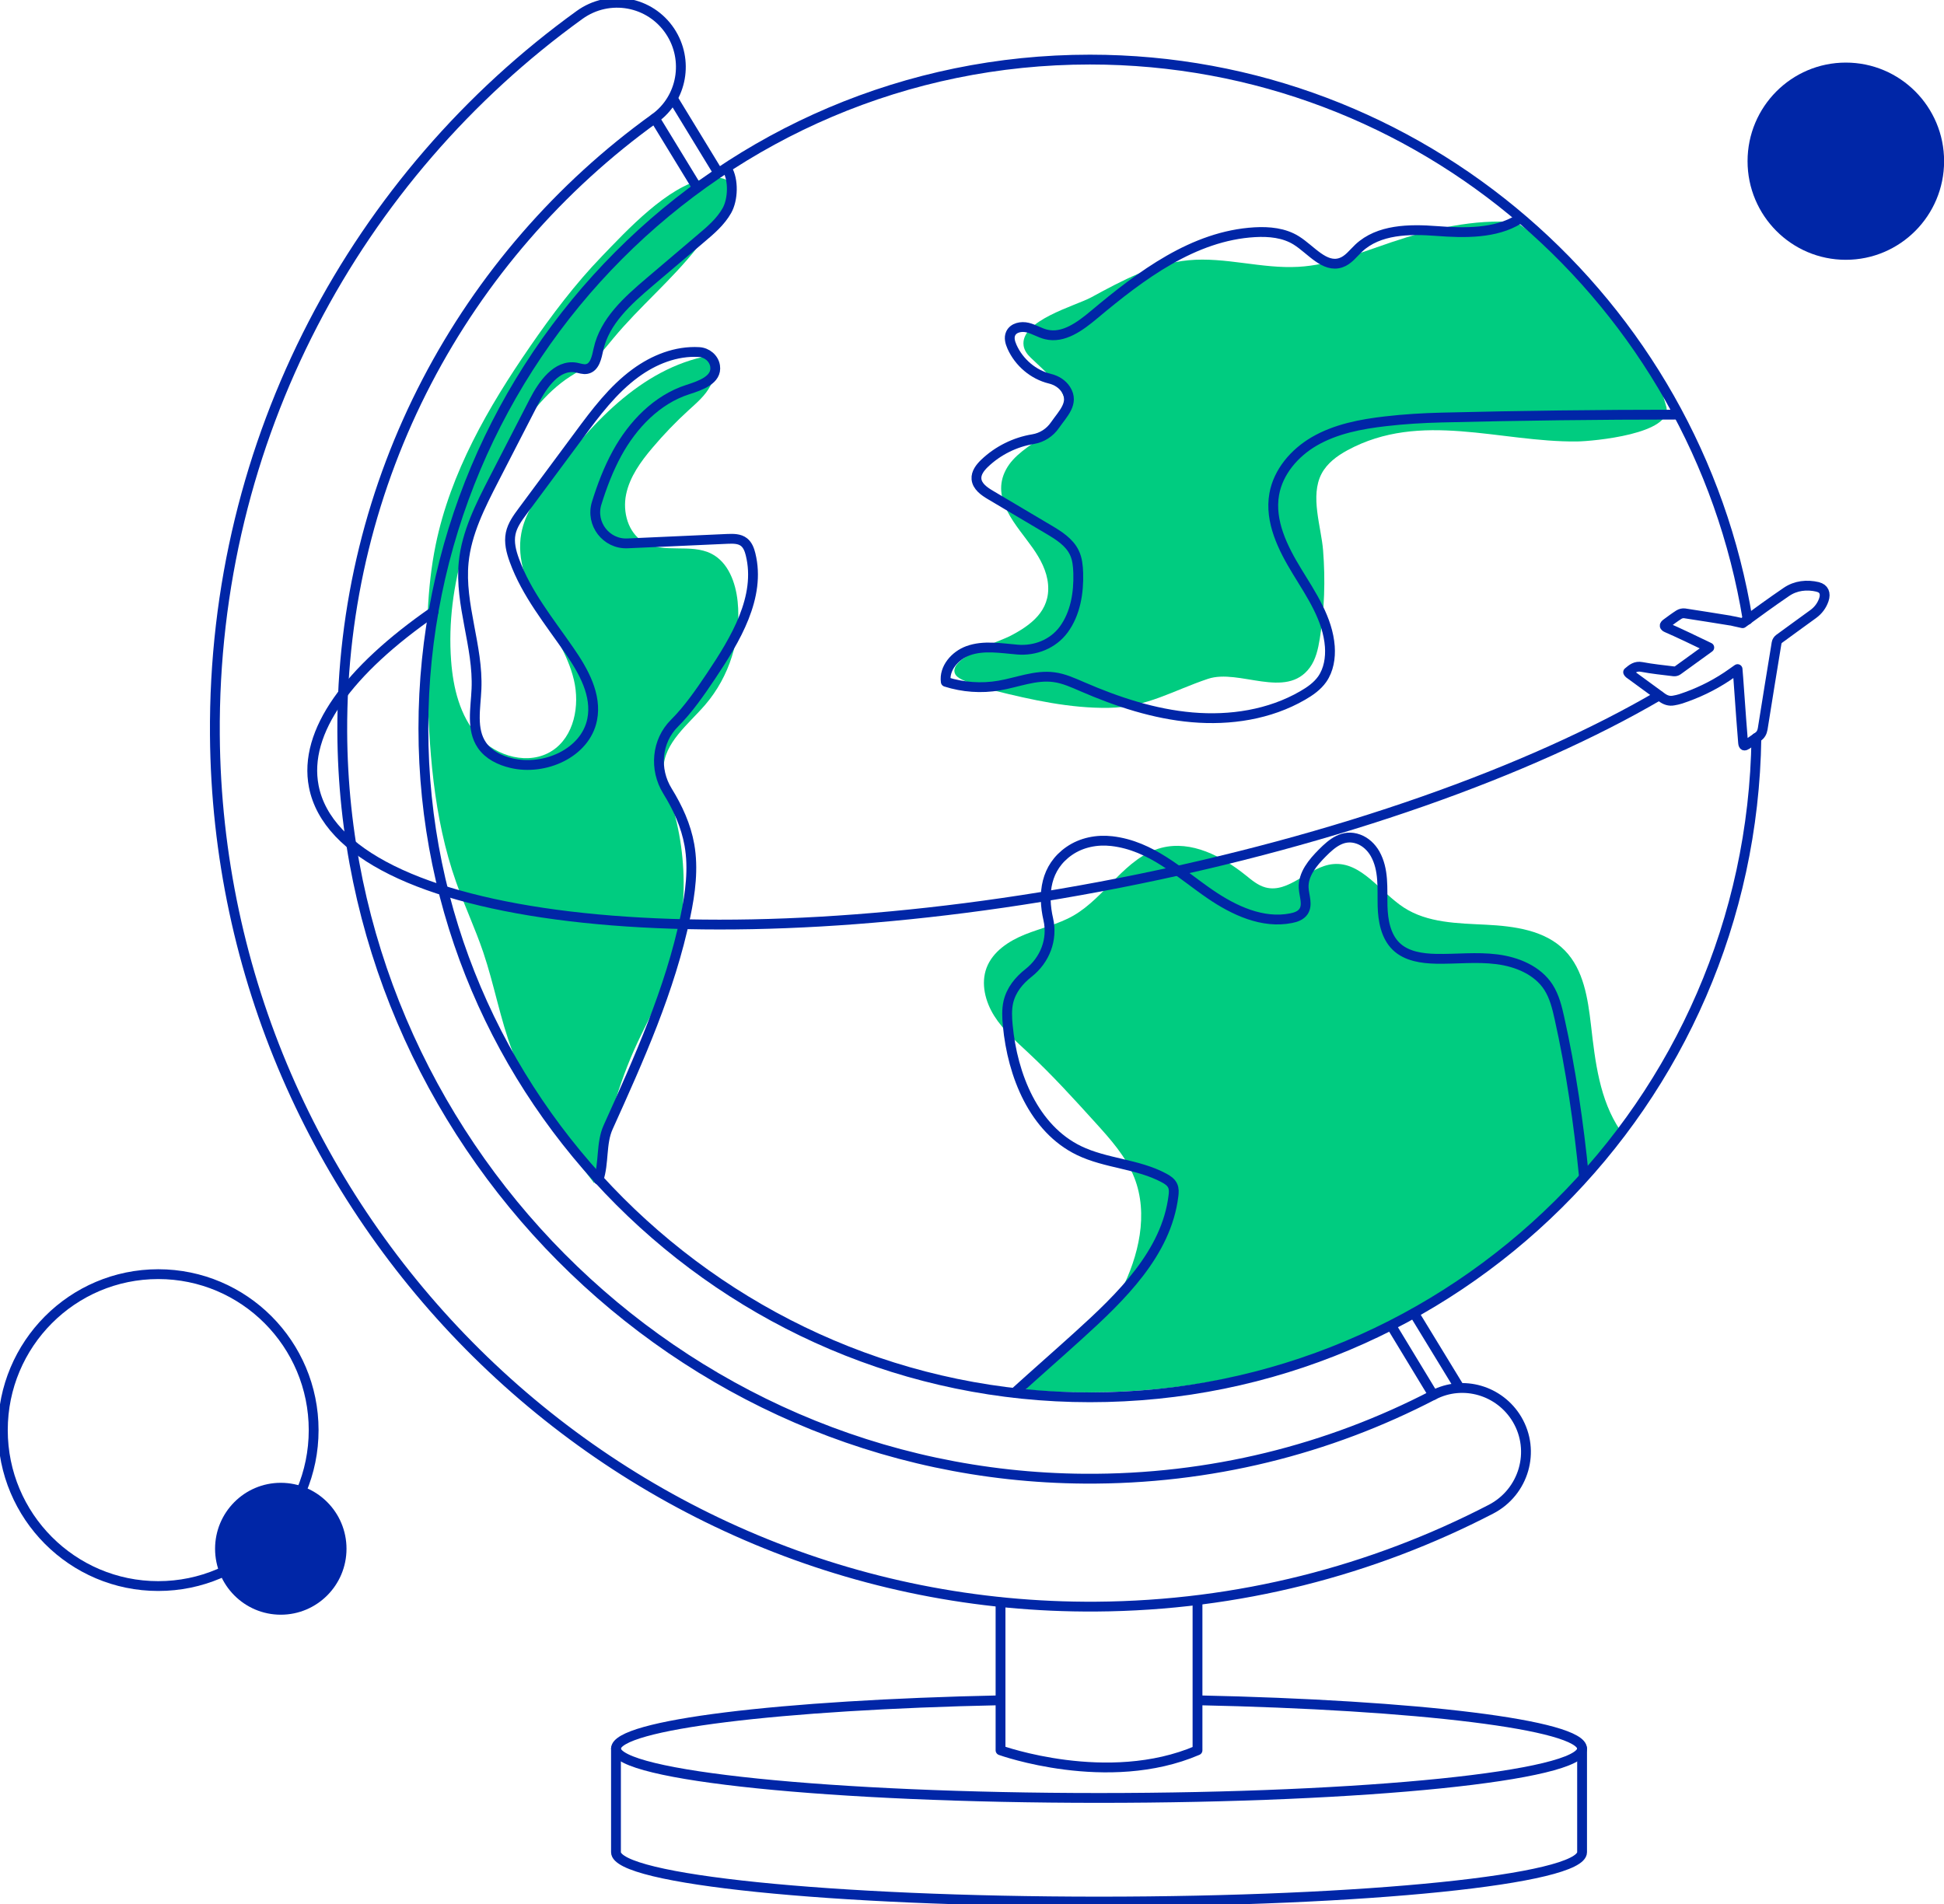 <svg width="99" height="97" viewBox="0 0 99 97" fill="none" xmlns="http://www.w3.org/2000/svg">
  <g clip-path="url(#clip0_2518_47185)">
    <path d="M35.489 12.631C34.199 14.269 32.579 15.613 31.248 17.216C30.849 17.692 30.474 18.198 29.977 18.575C29.681 18.804 29.347 18.975 29.032 19.181C27.738 20.019 26.801 21.309 26.004 22.635C24.012 25.948 22.688 29.79 22.973 33.647C23.075 35.037 23.421 36.477 24.354 37.508C25.287 38.541 26.945 38.998 28.114 38.243C29.241 37.516 29.537 35.94 29.226 34.63C28.914 33.32 28.137 32.185 27.488 31.008C26.839 29.832 26.304 28.491 26.547 27.17C26.725 26.195 27.309 25.35 27.898 24.55C30.007 21.671 32.614 18.766 36.115 18.115C36.468 18.534 36.426 19.181 36.168 19.668C35.91 20.156 35.482 20.517 35.076 20.887C34.416 21.488 33.797 22.132 33.221 22.814C32.629 23.514 32.071 24.284 31.885 25.182C31.699 26.081 31.984 27.132 32.769 27.604C33.786 28.217 35.178 27.665 36.233 28.206C37.09 28.644 37.466 29.679 37.565 30.639C37.758 32.52 37.144 34.466 35.914 35.898C35.045 36.907 33.816 37.828 33.786 39.157C33.774 39.702 33.975 40.224 34.142 40.742C35.144 43.815 35.026 47.245 33.812 50.242C33.365 51.347 32.777 52.39 32.291 53.483C31.331 55.642 30.792 57.961 30.257 60.265C28.656 58.159 27.032 56.019 26.095 53.544C25.473 51.903 25.17 50.159 24.608 48.498C24.198 47.291 23.656 46.137 23.231 44.938C22.059 41.625 21.831 38.057 21.759 34.542C21.713 32.269 21.732 29.976 22.188 27.749C22.943 24.07 24.862 20.742 26.991 17.654C28.102 16.043 29.282 14.474 30.641 13.065C31.923 11.736 33.995 9.486 35.876 9.116C38.76 8.549 36.172 11.767 35.489 12.635V12.631Z" fill="#00CC80"/>
    <path d="M84.855 20.704C85.227 22.105 81.126 22.474 80.318 22.486C76.383 22.532 72.354 20.906 68.617 22.935C68.09 23.221 67.581 23.598 67.301 24.131C66.705 25.27 67.285 26.838 67.38 28.038C67.498 29.538 67.452 31.054 67.21 32.539C67.126 33.053 67.012 33.582 66.705 34.001C65.495 35.65 63.108 34.047 61.519 34.576C59.732 35.174 58.411 36.023 56.461 36.054C54.511 36.084 52.542 35.65 50.645 35.178C50.076 35.037 49.503 34.873 48.98 34.611C48.835 34.538 48.684 34.447 48.627 34.294C48.319 33.506 50.922 32.661 51.411 32.41C52.489 31.857 53.491 31.119 53.373 29.763C53.316 29.089 52.982 28.468 52.595 27.916C51.795 26.774 50.425 25.433 51.229 23.922C51.628 23.171 52.417 22.737 53.092 22.227C55.281 20.586 53.904 19.569 52.5 18.229C52.322 18.061 52.166 17.855 52.129 17.612C51.931 16.328 54.758 15.586 55.574 15.144C57.14 14.291 58.76 13.423 60.532 13.255C62.395 13.08 64.254 13.697 66.121 13.591C67.748 13.499 69.293 12.867 70.837 12.345C72.897 11.652 75.063 11.146 77.226 11.321C77.226 11.321 83.436 15.426 84.852 20.696L84.855 20.704Z" fill="#00CC80"/>
    <path d="M52.645 70.835C50.383 70.679 56.055 67.785 57.087 65.759C57.994 63.977 58.499 61.837 57.763 59.975C57.341 58.909 56.556 58.033 55.786 57.184C54.686 55.969 53.582 54.754 52.386 53.639C51.761 53.052 51.096 52.481 50.638 51.754C50.178 51.026 49.939 50.101 50.243 49.294C50.558 48.464 51.373 47.931 52.193 47.599C53.013 47.268 53.9 47.078 54.667 46.636C56.317 45.684 57.311 43.658 59.155 43.182C60.669 42.794 62.228 43.608 63.446 44.587C63.753 44.835 64.061 45.097 64.44 45.2C65.643 45.528 66.656 44.123 67.896 44.012C69.334 43.883 70.279 45.436 71.489 46.224C72.699 47.013 74.232 47.028 75.674 47.1C77.116 47.173 78.683 47.378 79.692 48.414C80.648 49.393 80.864 50.859 81.023 52.222C81.236 54.08 81.46 56.022 82.507 57.568C82.507 57.568 73.052 72.225 52.645 70.828V70.835Z" fill="#00CC80"/>
    <path d="M8.059 80.786C12.43 80.786 15.973 77.23 15.973 72.843C15.973 68.456 12.43 64.899 8.059 64.899C3.688 64.899 0.145 68.456 0.145 72.843C0.145 77.23 3.688 80.786 8.059 80.786Z" stroke="#0026A7" stroke-width="0.5" stroke-linecap="round" stroke-linejoin="round"/>
    <path d="M14.299 82.245C16.148 82.245 17.646 80.741 17.646 78.886C17.646 77.031 16.148 75.527 14.299 75.527C12.451 75.527 10.953 77.031 10.953 78.886C10.953 80.741 12.451 82.245 14.299 82.245Z" fill="#0026A7"/>
    <path d="M94 13.233C96.764 13.233 99.005 10.984 99.005 8.21C99.005 5.436 96.764 3.188 94 3.188C91.237 3.188 88.996 5.436 88.996 8.21C88.996 10.984 91.237 13.233 94 13.233Z" fill="#0026A7"/>
    <path d="M89.446 37.581C89.192 56.175 74.096 71.171 55.505 71.171C36.915 71.171 21.561 55.92 21.561 37.105C21.561 18.29 36.759 3.035 55.505 3.035C72.373 3.035 86.365 15.384 89.002 31.564" stroke="#0026A7" stroke-width="0.5" stroke-linecap="round" stroke-linejoin="round"/>
    <path d="M72.993 71.056C67.678 73.821 61.63 75.363 55.218 75.317C34.469 75.165 17.518 58.094 17.43 37.268C17.377 24.393 23.668 12.992 33.342 6.028C34.75 5.015 35.088 3.054 34.132 1.603C33.111 0.053 31.017 -0.324 29.514 0.761C18.182 8.941 10.829 22.333 10.943 37.443C11.125 62.024 31.331 82.004 55.822 81.833C63.064 81.783 69.897 79.997 75.93 76.871C77.603 76.003 78.218 73.912 77.254 72.29C76.377 70.82 74.511 70.268 72.997 71.056H72.993Z" stroke="#0026A7" stroke-width="0.5" stroke-linecap="round" stroke-linejoin="round"/>
    <path d="M50.953 81.62V89.152C50.953 89.152 56.416 91.117 60.984 89.152V81.62" stroke="#0026A7" stroke-width="0.5" stroke-linecap="round" stroke-linejoin="round"/>
    <path d="M61.015 86.605C72.181 86.841 80.569 87.853 80.569 89.064C80.569 90.454 69.555 91.578 55.969 91.578C42.383 91.578 31.369 90.451 31.369 89.064C31.369 87.853 39.754 86.841 50.912 86.605" stroke="#0026A7" stroke-width="0.5" stroke-linecap="round" stroke-linejoin="round"/>
    <path d="M31.369 89.068V94.342C31.369 95.732 42.383 96.856 55.969 96.856C69.555 96.856 80.569 95.728 80.569 94.342V89.068" stroke="#0026A7" stroke-width="0.5" stroke-linecap="round" stroke-linejoin="round"/>
    <path d="M85.429 21.119C81.43 21.119 77.428 21.168 73.429 21.267C72.469 21.29 71.513 21.347 70.561 21.458C69.305 21.602 68.019 21.846 66.922 22.486C65.924 23.069 65.097 24.028 64.892 25.167C64.646 26.549 65.325 27.916 66.057 29.112C66.789 30.308 67.62 31.53 67.723 32.931C67.764 33.51 67.666 34.119 67.336 34.592C67.085 34.949 66.717 35.208 66.338 35.425C64.657 36.4 62.646 36.705 60.711 36.537C58.776 36.37 56.906 35.753 55.123 34.98C54.652 34.778 54.178 34.557 53.67 34.492C52.733 34.367 51.815 34.759 50.881 34.919C49.978 35.075 49.037 35.007 48.165 34.729C48.07 34.035 48.635 33.388 49.292 33.148C50.088 32.855 50.987 33.019 51.811 33.087C52.714 33.163 53.624 32.806 54.167 32.071C54.766 31.259 54.941 30.197 54.91 29.184C54.899 28.83 54.865 28.468 54.713 28.152C54.455 27.608 53.909 27.269 53.393 26.964C52.41 26.381 51.428 25.799 50.445 25.216C50.122 25.026 49.762 24.775 49.728 24.398C49.701 24.089 49.918 23.811 50.141 23.598C50.817 22.951 51.693 22.517 52.611 22.368C53.067 22.292 53.465 22.033 53.727 21.652C54.136 21.062 54.717 20.532 54.284 19.843C54.102 19.558 53.803 19.371 53.472 19.291C52.623 19.085 51.894 18.461 51.538 17.665C51.443 17.452 51.371 17.204 51.469 16.991C51.606 16.686 52.012 16.607 52.334 16.686C52.657 16.766 52.945 16.953 53.268 17.033C54.159 17.254 55.009 16.618 55.715 16.028C58.109 14.021 60.783 12.007 63.898 11.828C64.631 11.786 65.397 11.858 66.019 12.25C66.767 12.719 67.45 13.663 68.284 13.381C68.66 13.255 68.906 12.909 69.191 12.639C70.212 11.679 71.771 11.66 73.167 11.767C74.563 11.873 76.168 11.908 77.356 11.161" stroke="#0026A7" stroke-width="0.5" stroke-linecap="round" stroke-linejoin="round"/>
    <path d="M37.032 8.606C37.366 9.162 37.336 10.164 37.017 10.727C36.698 11.291 36.197 11.721 35.704 12.136C34.832 12.879 33.959 13.618 33.086 14.36C31.971 15.308 30.787 16.363 30.476 17.795C30.389 18.199 30.29 18.713 29.888 18.793C29.706 18.831 29.52 18.755 29.334 18.72C28.363 18.553 27.642 19.577 27.191 20.457C26.511 21.778 25.828 23.103 25.149 24.425C24.463 25.761 23.761 27.14 23.613 28.636C23.4 30.795 24.36 32.924 24.265 35.095C24.224 36.073 23.988 37.155 24.546 37.962C24.884 38.453 25.46 38.731 26.037 38.868C27.729 39.276 29.816 38.362 30.157 36.648C30.404 35.407 29.721 34.184 29 33.145C27.976 31.66 26.807 30.236 26.193 28.537C26.033 28.099 25.912 27.627 26.007 27.17C26.094 26.747 26.36 26.382 26.618 26.035C27.574 24.745 28.53 23.457 29.486 22.167C30.336 21.017 31.208 19.851 32.362 19.006C33.299 18.32 34.429 17.864 35.602 17.932C36 17.955 36.357 18.248 36.417 18.644C36.524 19.349 35.666 19.638 35.025 19.844C33.451 20.35 32.221 21.634 31.425 23.088C30.985 23.895 30.658 24.752 30.385 25.632C30.063 26.675 30.871 27.726 31.956 27.677L37.04 27.448C37.336 27.437 37.662 27.429 37.893 27.616C38.079 27.764 38.166 28.004 38.223 28.233C38.762 30.407 37.457 32.57 36.213 34.428C35.651 35.266 35.056 36.13 34.346 36.839C33.432 37.749 33.31 39.188 33.989 40.289C34.517 41.145 34.934 42.052 35.109 43.038C35.321 44.237 35.158 45.475 34.907 46.667C34.126 50.41 32.544 53.932 30.969 57.417C30.601 58.232 30.768 59.237 30.48 60.086" stroke="#0026A7" stroke-width="0.5" stroke-linecap="round" stroke-linejoin="round"/>
    <path d="M51.678 70.931C52.774 69.937 53.821 69.023 54.918 68.029C57.092 66.06 59.402 63.829 59.759 60.912C59.782 60.737 59.793 60.55 59.717 60.39C59.633 60.208 59.455 60.093 59.277 59.998C57.938 59.278 56.318 59.267 54.948 58.604C52.649 57.489 51.56 54.773 51.321 52.226C51.283 51.83 51.264 51.422 51.351 51.038C51.495 50.425 51.886 49.945 52.383 49.553C53.21 48.902 53.62 47.858 53.385 46.826C53.085 45.52 53.248 44.18 54.447 43.346C55.077 42.908 55.862 42.756 56.621 42.843C58.639 43.079 60.059 44.469 61.637 45.551C62.851 46.381 64.304 47.055 65.746 46.769C65.985 46.724 66.239 46.636 66.379 46.434C66.615 46.091 66.413 45.634 66.391 45.223C66.356 44.526 66.857 43.932 67.35 43.437C67.832 42.954 68.405 42.459 69.187 42.744C69.543 42.874 69.835 43.152 70.025 43.483C70.488 44.306 70.386 45.242 70.408 46.148C70.427 46.891 70.572 47.694 71.106 48.209C71.63 48.711 72.412 48.822 73.136 48.837C74.168 48.856 75.2 48.73 76.225 48.86C77.249 48.989 78.3 49.419 78.858 50.288C79.157 50.756 79.294 51.312 79.415 51.857C79.992 54.435 80.406 57.294 80.663 59.922" stroke="#0026A7" stroke-width="0.5" stroke-linecap="round" stroke-linejoin="round"/>
    <path d="M70.906 67.614L72.993 71.057" stroke="#0026A7" stroke-width="0.5" stroke-linecap="round" stroke-linejoin="round"/>
    <path d="M33.346 6.028L35.497 9.551" stroke="#0026A7" stroke-width="0.5" stroke-linecap="round" stroke-linejoin="round"/>
    <path d="M72.014 66.894L74.26 70.577" stroke="#0026A7" stroke-width="0.5" stroke-linecap="round" stroke-linejoin="round"/>
    <path d="M34.301 5.068L36.577 8.8" stroke="#0026A7" stroke-width="0.5" stroke-linecap="round" stroke-linejoin="round"/>
    <path d="M84.481 35.43C77.917 39.268 68.155 42.783 56.986 44.976C35.683 49.157 17.327 46.956 15.98 40.056C15.438 37.276 17.745 34.154 22.085 31.149" stroke="#0026A7" stroke-width="0.5" stroke-linecap="round" stroke-linejoin="round"/>
    <path d="M92.577 29.896C92.016 29.763 91.451 29.824 90.976 30.148C90.221 30.662 89.481 31.202 88.742 31.743C88.522 31.69 88.131 31.61 88.127 31.61C87.349 31.484 86.568 31.358 85.79 31.24C85.699 31.229 85.589 31.252 85.509 31.301C85.293 31.438 85.084 31.595 84.876 31.747C84.735 31.85 84.743 31.907 84.898 31.975C85.342 32.162 86.514 32.722 87.046 32.981C86.511 33.369 85.976 33.757 85.437 34.146C85.384 34.184 85.304 34.203 85.24 34.195C84.693 34.127 84.147 34.074 83.608 33.971C83.297 33.91 83.115 34.066 82.914 34.237C82.933 34.264 82.941 34.287 82.956 34.298C83.513 34.706 84.071 35.117 84.633 35.524C84.811 35.654 85.008 35.726 85.236 35.68C85.354 35.658 85.475 35.635 85.589 35.597C86.424 35.322 87.209 34.949 87.941 34.462C88.119 34.344 88.29 34.218 88.487 34.081C88.499 34.245 88.514 34.378 88.522 34.511C88.571 35.212 88.62 35.913 88.673 36.613C88.704 37.017 88.734 37.425 88.768 37.828C88.783 37.992 88.829 38.011 88.962 37.923C89.148 37.798 89.326 37.66 89.516 37.535C89.663 37.436 89.736 37.303 89.766 37.127C89.997 35.665 90.236 34.203 90.475 32.745C90.487 32.668 90.544 32.584 90.605 32.539C91.181 32.112 91.762 31.701 92.338 31.278C92.593 31.092 92.778 30.848 92.881 30.547C92.991 30.224 92.885 29.972 92.577 29.9V29.896Z" stroke="#0026A7" stroke-width="0.5" stroke-linecap="round" stroke-linejoin="round"/>
  </g>
  <defs>
    <clipPath id="clip0_2518_47185">
      <rect width="99" height="97" fill="white"/>
    </clipPath>
  </defs>
</svg>
